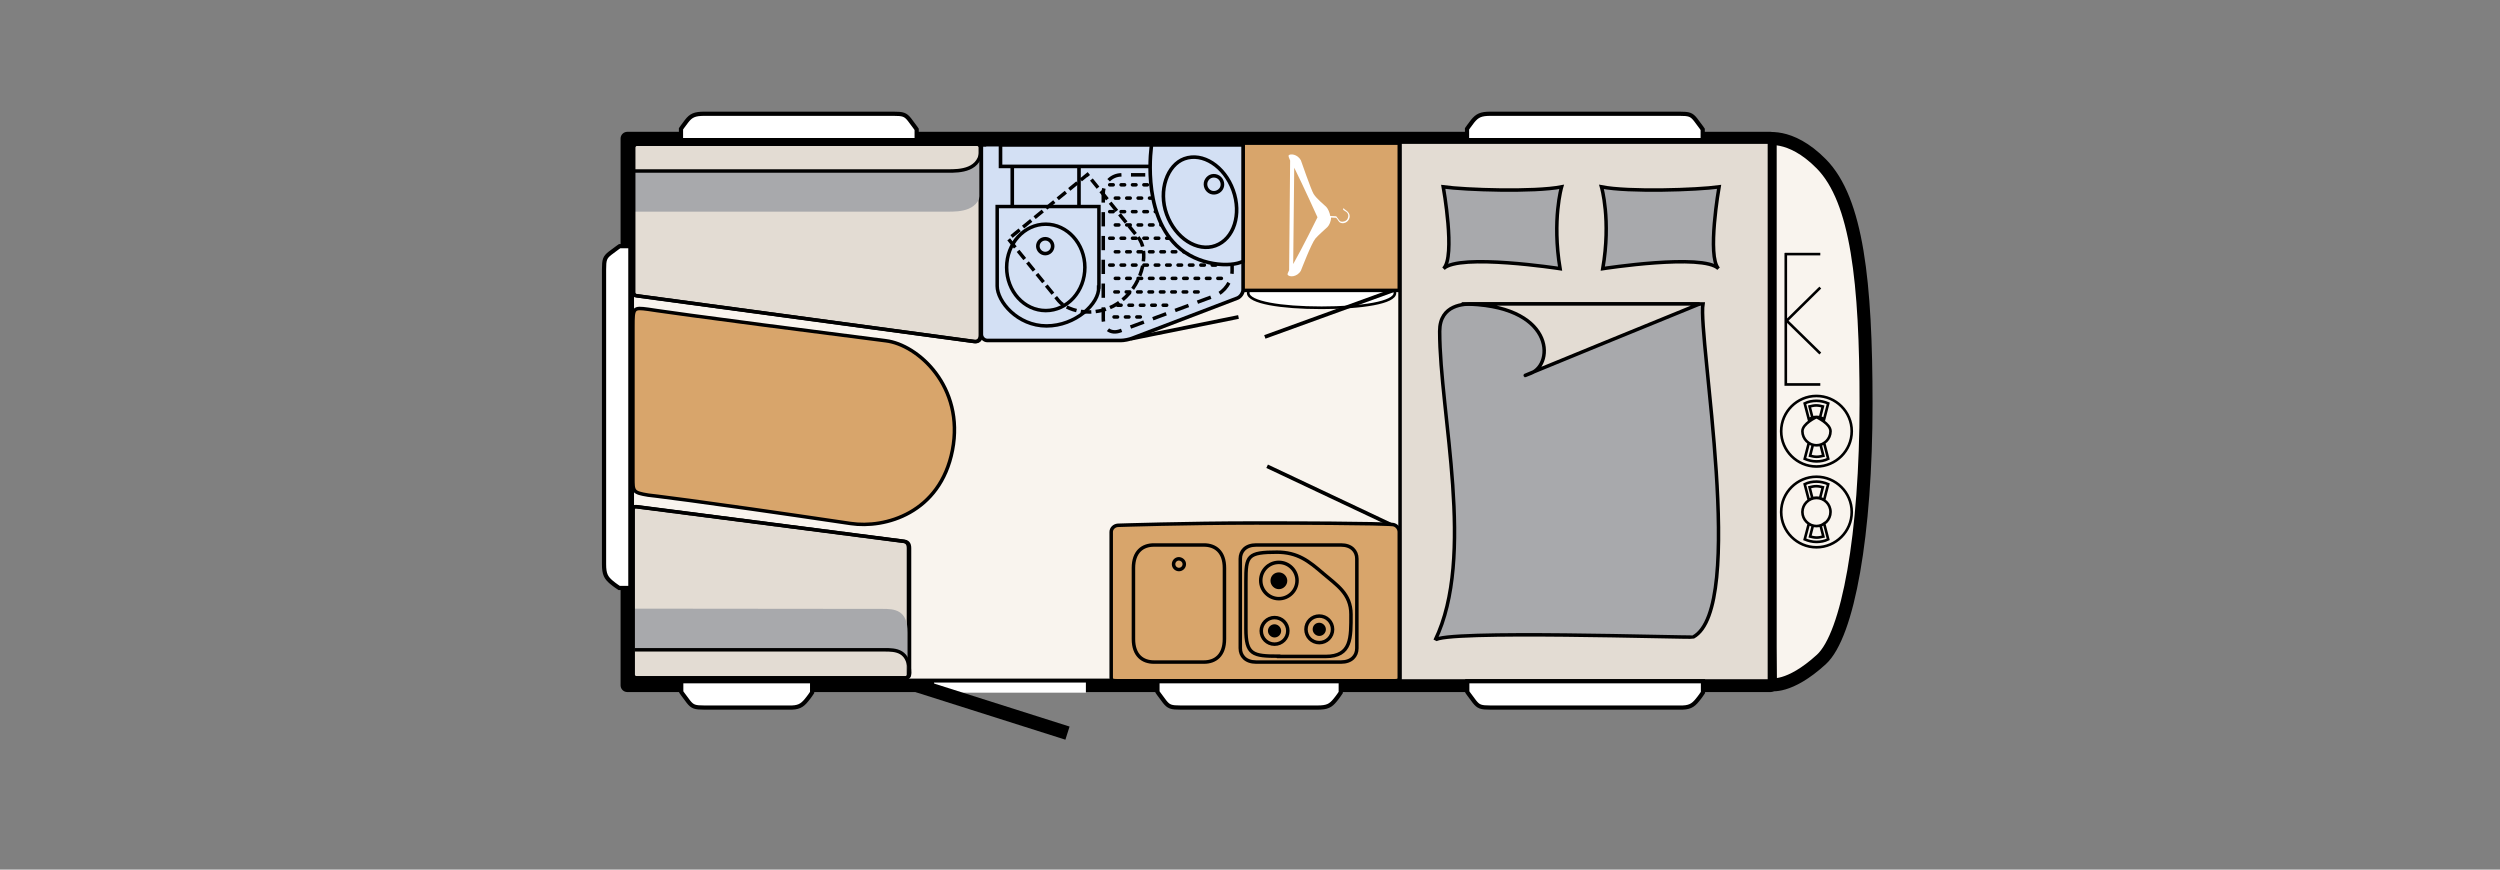 <?xml version="1.0" encoding="utf-8"?>
<!-- Generator: Adobe Illustrator 25.3.1, SVG Export Plug-In . SVG Version: 6.00 Build 0)  -->
<svg version="1.1" id="Ebene_1" xmlns="http://www.w3.org/2000/svg" xmlns:xlink="http://www.w3.org/1999/xlink" x="0px" y="0px"
	 viewBox="0 0 978 340.2" style="enable-background:new 0 0 978 340.2;" xml:space="preserve">
<rect x="0" y="0" width="978" height="340.2" fill="#808080" stroke="none"/>
<style type="text/css">
	.st0{fill:#F9F4EE;}
	.st1{fill:none;stroke:#000000;stroke-width:5.259;stroke-linecap:square;stroke-linejoin:round;}
	.st2{clip-path:url(#SVGID_2_);fill:#F9F4EE;}
	.st3{clip-path:url(#SVGID_2_);fill:none;stroke:#000000;stroke-width:5.086;stroke-linecap:square;stroke-linejoin:round;}
	.st4{clip-path:url(#SVGID_2_);fill:#E3DCD3;}
	.st5{clip-path:url(#SVGID_2_);fill:none;stroke:#000000;stroke-width:1.371;}
	.st6{clip-path:url(#SVGID_2_);fill:#A8A9AC;}
	.st7{clip-path:url(#SVGID_2_);fill:#FFFFFF;}
	.st8{clip-path:url(#SVGID_2_);fill:none;stroke:#000000;stroke-width:1.036;}
	.st9{clip-path:url(#SVGID_2_);fill:none;stroke:#000000;stroke-width:1.468;}
	.st10{clip-path:url(#SVGID_2_);fill:#D8A56B;}
	.st11{clip-path:url(#SVGID_2_);}
	.st12{clip-path:url(#SVGID_2_);fill:#D3E0F4;}
	.st13{clip-path:url(#SVGID_2_);fill:none;stroke:#000000;stroke-width:1.411;}
	.st14{clip-path:url(#SVGID_2_);fill:none;stroke:#000000;stroke-width:1.371;stroke-dasharray:5.586,3.724,5.586,3.724;}
	.st15{clip-path:url(#SVGID_2_);fill:none;stroke:#000000;stroke-width:1.371;stroke-linecap:round;stroke-linejoin:round;}
	
		.st16{clip-path:url(#SVGID_2_);fill:none;stroke:#000000;stroke-width:1.371;stroke-linecap:round;stroke-dasharray:1.371,3.086,1.371,3.086;}
	.st17{clip-path:url(#SVGID_2_);fill:none;stroke:#000000;stroke-width:1.371;stroke-dasharray:4.114,1.714,4.114,1.714;}
	.st18{clip-path:url(#SVGID_2_);fill:none;stroke:#FFFFFF;stroke-width:3.967;}
	.st19{clip-path:url(#SVGID_2_);fill:none;stroke:#000000;stroke-width:5.392;}
	.st20{clip-path:url(#SVGID_2_);fill:none;stroke:#000000;stroke-width:1.029;}
	.st21{clip-path:url(#SVGID_2_);fill:none;stroke:#000000;stroke-width:1.643;}
</style>
<rect x="245.4" y="54.2" class="st0" width="447.2" height="213.9"/>
<rect x="245.4" y="54.2" class="st1" width="447.2" height="213.9"/>
<g>
	<defs>
		<rect id="SVGID_1_" x="226.8" y="0" width="751.2" height="340.2"/>
	</defs>
	<clipPath id="SVGID_2_">
		<use xlink:href="#SVGID_1_"  style="overflow:visible;"/>
	</clipPath>
	<path class="st2" d="M692.6,267.8c0,0,7.2,1.8,19.9-9.8c10.5-9.6,17.5-49.2,17.5-100c0-47.6-3.5-79.7-17.5-93.9
		c-12.4-12.6-22.2-9.6-22.2-9.6h2.2l0,198.6L692.6,267.8z"/>
	<path class="st3" d="M692.6,267.8c0,0,7.2,1.8,19.9-9.8c10.5-9.6,17.5-49.2,17.5-100c0-47.6-3.5-79.7-17.5-93.9
		c-12.4-12.6-22.2-9.6-22.2-9.6h2.2l0,198.6L692.6,267.8z"/>
	<rect x="547.7" y="55.6" class="st4" width="144.5" height="210.8"/>
	<rect x="547.7" y="55.6" class="st5" width="144.5" height="210.8"/>
	<path class="st6" d="M564.6,73.1c8.6,1.2,35.6,2.1,46.3,0c0,0-3.8,12.9-0.6,32c0,0-39.5-6.1-45.6,0
		C569.5,100.4,564.6,73.1,564.6,73.1"/>
	<path class="st5" d="M564.6,73.1c8.6,1.2,35.6,2.1,46.3,0c0,0-3.8,12.9-0.6,32c0,0-39.5-6.1-45.6,0
		C569.5,100.4,564.6,73.1,564.6,73.1z"/>
	<path class="st6" d="M672.5,73.1c-8.5,1.2-35.4,2.1-46,0c0,0,3.8,12.9,0.5,32c0,0,39.3-6.1,45.3,0
		C667.7,100.4,672.5,73.1,672.5,73.1"/>
	<path class="st5" d="M672.5,73.1c-8.5,1.2-35.4,2.1-46,0c0,0,3.8,12.9,0.5,32c0,0,39.3-6.1,45.3,0
		C667.7,100.4,672.5,73.1,672.5,73.1z"/>
	<path class="st6" d="M666.2,118.9c-2.1,12.7,17.2,118.9-3.8,130.3c-0.7,0.4-98.9-2.9-101,1.3c16-32.9,1.8-88.7,1.8-120.9
		c0-10.7,9.9-10.7,12.9-10.7H666.2z"/>
	<path class="st5" d="M666.2,118.9c-2.1,12.7,17.2,118.9-3.8,130.3c-0.7,0.4-98.9-2.9-101,1.3c16-32.9,1.8-88.7,1.8-120.9
		c0-10.7,9.9-10.7,12.9-10.7H666.2z"/>
	<path class="st4" d="M571.8,118.9h93.1c0,0-83.6,34.1-66,27.1C608.2,142.4,608.2,118.9,571.8,118.9"/>
	<path class="st5" d="M571.8,118.9h93.1c0,0-83.6,34.1-66,27.1C608.2,142.4,608.2,118.9,571.8,118.9z"/>
	<path class="st7" d="M488.3,114.6c0,3.7,12.8,5.8,28.7,5.8c15.8,0,28.7-2,28.7-5.8c0-4.7-12.8-4.3-28.7-4.3
		C501.2,110.3,488.3,109.9,488.3,114.6"/>
	<path class="st8" d="M488.3,114.6c0,3.7,12.8,5.8,28.7,5.8c15.8,0,28.7-2,28.7-5.8c0-4.7-12.8-4.3-28.7-4.3
		C501.2,110.3,488.3,109.9,488.3,114.6z"/>
	<path class="st9" d="M442.4,132.5l42.1-8.5 M495.7,182.4l48.3,22.8 M494.8,131.8l50.2-18.2"/>
	<rect x="485.9" y="56" class="st10" width="61.5" height="57.6"/>
	<rect x="485.9" y="56" class="st5" width="61.5" height="57.6"/>
	<path class="st7" d="M508.9,105.9c0.1-0.2,4.1-10.7,5.7-12.6c1-1.2,4-3.8,4.7-4.5c0.7-0.7,1.4-2.2,1.4-3.6c0,0,0,0,0-0.1l2,0.1
		c0.2,0.2,0.7,0.9,1.1,1.5c0.4,0.5,1.1,0.7,1.8,0.6c0.9-0.1,1.7-0.7,2.1-1.5c0.8-1.6-0.2-2.7-0.6-3.1c-0.1-0.1-0.3-0.2-0.5-0.4
		c-0.2-0.2-0.6-0.4-0.7-0.5c0,0,0,0,0,0c0-0.1-0.1-0.2-0.2-0.3c-0.1,0-0.2,0.1-0.3,0.2c-0.1,0.3,0.3,0.6,0.8,0.9
		c0.2,0.1,0.4,0.2,0.5,0.3c0.5,0.4,1.1,1.2,0.5,2.6c-0.3,0.7-1,1.1-1.8,1.2c-0.6,0.1-1.2-0.1-1.4-0.4c-0.5-0.7-1.2-1.6-1.2-1.6
		c0-0.1-0.1-0.1-0.2-0.1l-2.2-0.1c-0.2-1.3-0.9-2.9-1.6-3.6c-0.8-0.8-3.7-3.1-4.9-5c-1-1.6-4.9-13-5-13.2c-1.3-2.4-4.2-2.7-4.8-1.9
		c-0.1,0.2,0.1,0.9,0.6,2l-0.4,42.9c-0.4,0.9-0.7,1.5-0.6,1.7C504.2,108.5,507.4,108.5,508.9,105.9 M506.3,65.6
		c3.5,7,9.1,19.4,9.1,19.4s-5.8,11.8-9.5,18.3L506.3,65.6z"/>
	<path class="st10" d="M437.3,266.3c-1.4,0-2.6,0.1-2.6-1.2v-57c0-1.4,1.2-2.5,2.6-2.6c0,0,26.8-0.9,53.9-0.9
		c49.9,0,53.7,0.6,53.7,0.6c1.4,0.2,2.5,1.5,2.5,2.9v57c0,1.4-1.2,1.2-2.6,1.2H437.3z"/>
	<path class="st5" d="M437.3,266.3c-1.4,0-2.6,0.1-2.6-1.2v-57c0-1.4,1.2-2.5,2.6-2.6c0,0,26.8-0.9,53.9-0.9
		c49.9,0,53.7,0.6,53.7,0.6c1.4,0.2,2.5,1.5,2.5,2.9v57c0,1.4-1.2,1.2-2.6,1.2H437.3z"/>
	<path class="st10" d="M479,250c0,6.4-3.6,9-8,9h-19.6c-4.4,0-8-2.6-8-9v-27.8c0-6.4,3.6-9,8-9h19.6c4.4,0,8,2.6,8,9V250z"/>
	<path class="st5" d="M479,250c0,6.4-3.6,9-8,9h-19.6c-4.4,0-8-2.6-8-9v-27.8c0-6.4,3.6-9,8-9h19.6c4.4,0,8,2.6,8,9V250z"/>
	<path class="st10" d="M463.3,220.7c0,1.1-0.9,2.1-2.1,2.1c-1.1,0-2.1-0.9-2.1-2.1c0-1.1,0.9-2.1,2.1-2.1
		C462.4,218.7,463.3,219.6,463.3,220.7"/>
	<path class="st5" d="M463.3,220.7c0,1.1-0.9,2.1-2.1,2.1c-1.1,0-2.1-0.9-2.1-2.1c0-1.1,0.9-2.1,2.1-2.1
		C462.4,218.7,463.3,219.6,463.3,220.7z"/>
	<path class="st10" d="M524.6,213.2c4.1,0,6.2,2.4,6.2,5.4v35c0,3-2.1,5.4-6.2,5.4h-33.2c-4.1,0-6.2-2.4-6.2-5.4v-35
		c0-3,2.1-5.4,6.2-5.4H524.6z"/>
	<path class="st5" d="M524.6,213.2c4.1,0,6.2,2.4,6.2,5.4v35c0,3-2.1,5.4-6.2,5.4h-33.2c-4.1,0-6.2-2.4-6.2-5.4v-35
		c0-3,2.1-5.4,6.2-5.4H524.6z"/>
	<path class="st10" d="M500.3,220c3.9,0,7.1,3.2,7.1,7.1c0,3.9-3.2,7.1-7.1,7.1c-3.9,0-7.1-3.2-7.1-7.1
		C493.2,223.2,496.3,220,500.3,220"/>
	<path class="st5" d="M500.3,220c3.9,0,7.1,3.2,7.1,7.1c0,3.9-3.2,7.1-7.1,7.1c-3.9,0-7.1-3.2-7.1-7.1
		C493.2,223.2,496.3,220,500.3,220z"/>
	<path class="st11" d="M500.3,224.6c1.4,0,2.6,1.2,2.6,2.6c0,1.4-1.2,2.6-2.6,2.6c-1.4,0-2.6-1.2-2.6-2.6
		C497.7,225.7,498.8,224.6,500.3,224.6"/>
	<path class="st5" d="M500.3,224.6c1.4,0,2.6,1.2,2.6,2.6c0,1.4-1.2,2.6-2.6,2.6c-1.4,0-2.6-1.2-2.6-2.6
		C497.7,225.7,498.8,224.6,500.3,224.6z"/>
	<path class="st10" d="M516.1,241c2.9,0,5.2,2.3,5.2,5.2c0,2.9-2.3,5.2-5.2,5.2c-2.9,0-5.2-2.3-5.2-5.2
		C510.9,243.3,513.2,241,516.1,241"/>
	<path class="st5" d="M516.1,241c2.9,0,5.2,2.3,5.2,5.2c0,2.9-2.3,5.2-5.2,5.2c-2.9,0-5.2-2.3-5.2-5.2
		C510.9,243.3,513.2,241,516.1,241z"/>
	<path class="st11" d="M516.1,244.3c1,0,1.9,0.9,1.9,1.9c0,1-0.8,1.9-1.9,1.9c-1,0-1.9-0.9-1.9-1.9
		C514.2,245.1,515,244.3,516.1,244.3"/>
	<path class="st5" d="M516.1,244.3c1,0,1.9,0.9,1.9,1.9c0,1-0.8,1.9-1.9,1.9c-1,0-1.9-0.9-1.9-1.9
		C514.2,245.1,515,244.3,516.1,244.3z"/>
	<path class="st10" d="M498.6,241.6c2.9,0,5.2,2.3,5.2,5.2c0,2.9-2.3,5.2-5.2,5.2c-2.9,0-5.2-2.3-5.2-5.2
		C493.4,244,495.7,241.6,498.6,241.6"/>
	<path class="st5" d="M498.6,241.6c2.9,0,5.2,2.3,5.2,5.2c0,2.9-2.3,5.2-5.2,5.2c-2.9,0-5.2-2.3-5.2-5.2
		C493.4,244,495.7,241.6,498.6,241.6z"/>
	<path class="st11" d="M498.6,244.9c1,0,1.9,0.9,1.9,1.9c0,1.1-0.9,1.9-1.9,1.9c-1,0-1.9-0.9-1.9-1.9
		C496.7,245.8,497.5,244.9,498.6,244.9"/>
	<path class="st5" d="M500.2,256.7c-10.2,0-12.8-0.6-12.8-10.7v-18.5c0-10.1,0.5-11.5,12.4-11.5h-0.4c8.3,0,12.6,3.5,18.3,8.4
		c5.1,4.4,10.8,7.8,10.8,15.9c0,9.2,0.3,16.5-9.9,16.5H500.2z M498.6,244.9c1,0,1.9,0.9,1.9,1.9c0,1.1-0.9,1.9-1.9,1.9
		c-1,0-1.9-0.9-1.9-1.9C496.7,245.8,497.5,244.9,498.6,244.9z"/>
	<path class="st12" d="M385.1,56.7c-1.3,0-1.2-0.1-1.2,1.2l0,72.9c0,1.3,1.1,2.4,2.4,2.4h52.1c1.3,0,3.4-0.4,4.6-0.9l41.1-15.7
		c1.2-0.5,2.2-2,2.2-3.3l0-56.1c0-1.3-0.5-0.6-1.8-0.6H385.1z"/>
	<path class="st13" d="M385.1,56.7c-1.3,0-1.2-0.1-1.2,1.2l0,72.9c0,1.3,1.1,2.4,2.4,2.4h52.1c1.3,0,3.4-0.4,4.6-0.9l41.1-15.7
		c1.2-0.5,2.2-2,2.2-3.3l0-56.1c0-1.3-0.5-0.6-1.8-0.6H385.1z"/>
	<path class="st14" d="M474.8,68.4c4,0,7.2,3.2,7.2,7.2V106c0,4-3,8.3-6.8,9.7l-36.9,13.7c-3.7,1.4-6.7-0.7-6.7-4.7V75.6
		c0-4,3.2-7.2,7.2-7.2H474.8z"/>
	<line class="st12" x1="422.1" y1="80.6" x2="422.1" y2="59.9"/>
	<line class="st13" x1="422.1" y1="80.6" x2="422.1" y2="59.9"/>
	<line class="st12" x1="396" y1="81.2" x2="396" y2="60.2"/>
	<line class="st13" x1="396" y1="81.2" x2="396" y2="60.2"/>
	<rect x="391.4" y="56.7" class="st12" width="94.1" height="8.4"/>
	<rect x="391.4" y="56.7" class="st13" width="94.1" height="8.4"/>
	<path class="st4" d="M247.6,57.7c0-0.7,0.6-1.3,1.3-1.3h133.3c0.7,0,1.3,0.6,1.3,1.3v73.4c0,2-1.2,2.7-2.5,2.5l-132.1-17.9
		c-0.7,0-1.3-0.6-1.3-1.3L247.6,57.7z"/>
	<path class="st5" d="M247.6,57.7c0-0.7,0.6-1.3,1.3-1.3h133.3c0.7,0,1.3,0.6,1.3,1.3v73.4c0,2-1.2,2.7-2.5,2.5l-132.1-17.9
		c-0.7,0-1.3-0.6-1.3-1.3L247.6,57.7z"/>
	<path class="st4" d="M247.3,199.3c0-0.7,0.6-1.2,1.3-1.1l104.3,13.5c1.7,0.1,2.5,0.9,2.5,2.7v49.5c0,0.7-0.6,1.3-1.3,1.3H248.6
		c-0.7,0-1.3-0.6-1.3-1.3V199.3z"/>
	<path class="st5" d="M247.3,199.3c0-0.7,0.6-1.2,1.3-1.1l104.3,13.5c1.7,0.1,2.5,0.9,2.5,2.7v49.5c0,0.7-0.6,1.3-1.3,1.3H248.6
		c-0.7,0-1.3-0.6-1.3-1.3V199.3z"/>
	<path class="st6" d="M248.4,238.1l96.9,0.1c4.4,0,9.8,0.2,9.8,9.3v15.9c0-9.2-5.4-9.3-9.8-9.3h-97"/>
	<path class="st6" d="M248.2,66.9h122.6c4.4,0,13,0,13-9.2v15.9c0,9.2-8.6,9.2-13,9.2H248.3"/>
	<path class="st5" d="M355.8,263.5c0-9.2-5.4-9.3-9.8-9.3h-97.8 M248.4,66.9h122.5c4.4,0,13,0,13-9.2"/>
	<path class="st10" d="M253.6,121c-5.9-0.8-6-0.6-6,6.8v59.1c0,5.3-0.1,5.8,6,6.8c0,0,16.6,1.8,79.2,11.1c13.4,2,35-4,39.8-28.7
		c4.8-24.8-13.5-41.3-26.1-42.8C267.1,123.2,253.6,121,253.6,121"/>
	<path class="st15" d="M253.6,121c-5.9-0.8-6-0.6-6,6.8v59.1c0,5.3-0.1,5.8,6,6.8c0,0,16.6,1.8,79.2,11.1c13.4,2,35-4,39.8-28.7
		c4.8-24.8-13.5-41.3-26.1-42.8C267.1,123.2,253.6,121,253.6,121z"/>
	<path class="st5" d="M247.7,199.3c0-0.7,0.6-1.2,1.3-1.1l104.3,13.5c1.7,0.1,2.5,0.9,2.5,2.7v49.5c0,0.7-0.6,1.3-1.3,1.3H249
		c-0.7,0-1.3-0.6-1.3-1.3V199.3z M247.9,57.7c0-0.7,0.6-1.3,1.3-1.3h133.3c0.7,0,1.3,0.6,1.3,1.3v73.4c0,2-1.2,2.7-2.5,2.5
		l-132.1-17.9c-0.7,0-1.3-0.6-1.3-1.3V57.7z"/>
	<path class="st16" d="M446.1,124h-10.3 M456.4,119.4h-20.7 M477.8,98.5h-42 M477.8,108.9h-42 M475.6,103.7h-42 M468.7,114.2h-32.9
		 M475.6,93.2h-42 M475.6,72.3h-42 M475.6,82.8h-42 M477.8,77.5h-42 M477.8,88h-42"/>
	<path class="st5" d="M429.8,112.3c0.3,6.5-9.1,15.2-20.4,15.2c-11.4,0-19.3-9.6-19.3-15.6l0-31.1l39.8,0V112.3z"/>
	<path class="st17" d="M445.2,92.8c4.3,4.9,2.5,17.5-6.3,24.7c-8.8,7.2-21,4.8-24.8,0.1l-19.6-24.1l30.9-25.2L445.2,92.8z"/>
	<path class="st5" d="M409.1,121.5c8.5,0,15.3-7.6,15.3-16.9c0-9.3-6.9-16.9-15.3-16.9c-8.5,0-15.3,7.6-15.3,16.9
		C393.8,114,400.7,121.5,409.1,121.5z"/>
	<path class="st12" d="M408.9,99.2c1.6,0,2.9-1.3,2.9-2.9c0-1.6-1.3-2.9-2.9-2.9c-1.6,0-2.9,1.3-2.9,2.9
		C406,97.8,407.3,99.2,408.9,99.2"/>
	<path class="st13" d="M408.9,99.2c1.6,0,2.9-1.3,2.9-2.9c0-1.6-1.3-2.9-2.9-2.9c-1.6,0-2.9,1.3-2.9,2.9
		C406,97.8,407.3,99.2,408.9,99.2z"/>
	<path class="st12" d="M486.3,56.7h-35.8c0,0-4.1,25.9,9.7,39.3c8.3,8.1,21.4,8.7,26.1,6.2V56.7z"/>
	<path class="st13" d="M486.3,56.7h-35.8c0,0-4.1,25.9,9.7,39.3c8.3,8.1,21.4,8.7,26.1,6.2V56.7z"/>
	<path class="st12" d="M456.4,83.8c-3.4-9.4,0.3-19.3,6.9-21.7c7.2-2.6,15.7,2.9,19.1,12.3c3.4,9.4,0.3,19.1-6.9,21.7
		C468.4,98.7,459.8,93.2,456.4,83.8"/>
	<path class="st13" d="M456.4,83.8c-3.4-9.4,0.3-19.3,6.9-21.7c7.2-2.6,15.7,2.9,19.1,12.3c3.4,9.4,0.3,19.1-6.9,21.7
		C468.4,98.7,459.8,93.2,456.4,83.8z"/>
	<path class="st12" d="M472.1,70.3c-1,1.5-0.5,3.6,1,4.6c1.5,1,3.6,0.5,4.6-1c1-1.5,0.5-3.6-1-4.6C475.1,68.3,473.1,68.7,472.1,70.3
		"/>
	<path class="st13" d="M472.1,70.3c-1,1.5-0.5,3.6,1,4.6c1.5,1,3.6,0.5,4.6-1c1-1.5,0.5-3.6-1-4.6C475.1,68.3,473.1,68.7,472.1,70.3
		z"/>
	<line class="st18" x1="424.8" y1="269" x2="365.4" y2="269"/>
	<line class="st19" x1="417.6" y1="286.8" x2="359" y2="268.2"/>
	<path class="st20" d="M712.1,138.3l-13.4-13.1 M698.6,125.8l13.5-13.3 M712.1,99.4l-13.9,0 M712.1,150.4l-13.5,0l0-51.4
		 M710.6,205.8c3,0,5.5-2.5,5.5-5.5c0-3.1-2.5-5.5-5.5-5.5c-3,0-5.5,2.5-5.5,5.5C705.1,203.3,707.6,205.8,710.6,205.8z M710.6,205.8
		c-1.1,0-2.1-0.3-3-0.9L706,211c1.4,0.6,3,1,4.6,1c1.6,0,3.2-0.3,4.6-1l-1.6-6.2C712.8,205.4,711.7,205.8,710.6,205.8z M710.6,205.8
		c-0.5,0-1-0.1-1.4-0.2l-1.1,4.3c0.8,0.2,1.7,0.4,2.6,0.4c0.9,0,1.7-0.2,2.6-0.4l-1.1-4.3C711.6,205.7,711.1,205.8,710.6,205.8z
		 M710.6,194.7c1.1,0,2.1,0.3,3,0.9l1.6-6.2c-1.4-0.6-3-1-4.6-1c-1.6,0-3.2,0.3-4.6,1l1.6,6.2C708.5,195,709.5,194.7,710.6,194.7z
		 M710.6,194.7c0.5,0,1,0.1,1.4,0.2l1.1-4.3c-0.8-0.2-1.7-0.4-2.6-0.4c-0.9,0-1.7,0.2-2.6,0.4l1.1,4.3
		C709.7,194.8,710.1,194.7,710.6,194.7z M710.6,214.1c7.6,0,13.8-6.2,13.8-13.8c0-7.6-6.2-13.8-13.8-13.8c-7.6,0-13.8,6.2-13.8,13.8
		C696.8,207.9,703,214.1,710.6,214.1z M710.6,174.2c3,0,5.5-2.5,5.5-5.5s-5.5-5.5-5.5-5.5s-5.5,2.5-5.5,5.5S707.6,174.2,710.6,174.2
		z M710.6,174.2c-1.1,0-2.1-0.3-3-0.9l-1.6,6.2c1.4,0.6,3,1,4.6,1c1.6,0,3.2-0.3,4.6-1l-1.6-6.2
		C712.8,173.9,711.7,174.2,710.6,174.2z M710.6,174.2c-0.5,0-1-0.1-1.4-0.2l-1.1,4.3c0.8,0.2,1.7,0.4,2.6,0.4c0.9,0,1.7-0.2,2.6-0.4
		l-1.1-4.3C711.6,174.1,711.1,174.2,710.6,174.2z M710.6,163.1c1.1,0,2.1,0.3,3,0.9l1.6-6.2c-1.4-0.6-3-1-4.6-1
		c-1.6,0-3.2,0.3-4.6,1l1.6,6.2C708.5,163.5,709.5,163.1,710.6,163.1z M710.6,163.1c0.5,0,1,0.1,1.4,0.2l1.1-4.3
		c-0.8-0.2-1.7-0.4-2.6-0.4c-0.9,0-1.7,0.2-2.6,0.4l1.1,4.3C709.7,163.2,710.1,163.1,710.6,163.1z M710.6,182.5
		c7.6,0,13.8-6.2,13.8-13.8c0-7.6-6.2-13.8-13.8-13.8c-7.6,0-13.8,6.2-13.8,13.8C696.8,176.3,703,182.5,710.6,182.5z"/>
	<path class="st7" d="M315.5,273.9c1.1-1.3,2.2-3,2.2-3v-4.4h-51.2l0,4.2c0,0,0.6,0.9,2.8,3.8c1.6,2,2.5,2.3,6.3,2.3h33
		C312.3,276.9,313.7,276.1,315.5,273.9"/>
	<path class="st21" d="M315.5,273.9c1.1-1.3,2.2-3,2.2-3v-4.4h-51.2l0,4.2c0,0,0.6,0.9,2.8,3.8c1.6,2,2.5,2.3,6.3,2.3h33
		C312.3,276.9,313.7,276.1,315.5,273.9z"/>
	<path class="st7" d="M239.2,227.8c1.3,1.1,3,2.2,3,2.2h4.4V96.3l-4.2,0c0,0-0.9,0.6-3.8,2.8c-2,1.6-2.3,2.5-2.3,6.3v115.3
		C236.3,224.7,237.1,226,239.2,227.8"/>
	<path class="st21" d="M239.2,227.8c1.3,1.1,3,2.2,3,2.2h4.4V96.3l-4.2,0c0,0-0.9,0.6-3.8,2.8c-2,1.6-2.3,2.5-2.3,6.3v115.3
		C236.3,224.7,237.1,226,239.2,227.8z"/>
	<path class="st7" d="M576.1,47.4c-1.1,1.4-2.2,3-2.2,3v4.4h92.2l0-4.2c0,0-0.6-0.9-2.8-3.8c-1.6-2-2.5-2.3-6.3-2.3h-73.9
		C579.3,44.5,577.9,45.2,576.1,47.4"/>
	<path class="st21" d="M576.1,47.4c-1.1,1.4-2.2,3-2.2,3v4.4h92.2l0-4.2c0,0-0.6-0.9-2.8-3.8c-1.6-2-2.5-2.3-6.3-2.3h-73.9
		C579.3,44.5,577.9,45.2,576.1,47.4z"/>
	<path class="st7" d="M268.6,47.4c-1.1,1.4-2.2,3-2.2,3v4.4h92.2l0-4.2c0,0-0.6-0.9-2.8-3.8c-1.6-2-2.5-2.3-6.3-2.3h-73.9
		C271.7,44.5,270.3,45.2,268.6,47.4"/>
	<path class="st21" d="M268.6,47.4c-1.1,1.4-2.2,3-2.2,3v4.4h92.2l0-4.2c0,0-0.6-0.9-2.8-3.8c-1.6-2-2.5-2.3-6.3-2.3h-73.9
		C271.7,44.5,270.3,45.2,268.6,47.4z"/>
	<path class="st7" d="M664,273.9c1.1-1.3,2.2-3,2.2-3v-4.4H574l0,4.2c0,0,0.6,0.9,2.8,3.8c1.6,2,2.5,2.3,6.3,2.3H657
		C660.8,276.9,662.2,276.1,664,273.9"/>
	<path class="st21" d="M664,273.9c1.1-1.3,2.2-3,2.2-3v-4.4H574l0,4.2c0,0,0.6,0.9,2.8,3.8c1.6,2,2.5,2.3,6.3,2.3H657
		C660.8,276.9,662.2,276.1,664,273.9z"/>
	<path class="st7" d="M522.3,273.9c1.1-1.3,2.2-3,2.2-3v-4.4h-71.7l0,4.2c0,0,0.6,0.9,2.8,3.8c1.6,2,2.5,2.3,6.3,2.3h53.5
		C519.2,276.8,520.5,276.1,522.3,273.9"/>
	<path class="st21" d="M522.3,273.9c1.1-1.3,2.2-3,2.2-3v-4.4h-71.7l0,4.2c0,0,0.6,0.9,2.8,3.8c1.6,2,2.5,2.3,6.3,2.3h53.5
		C519.2,276.8,520.5,276.1,522.3,273.9z"/>
</g>
</svg>
